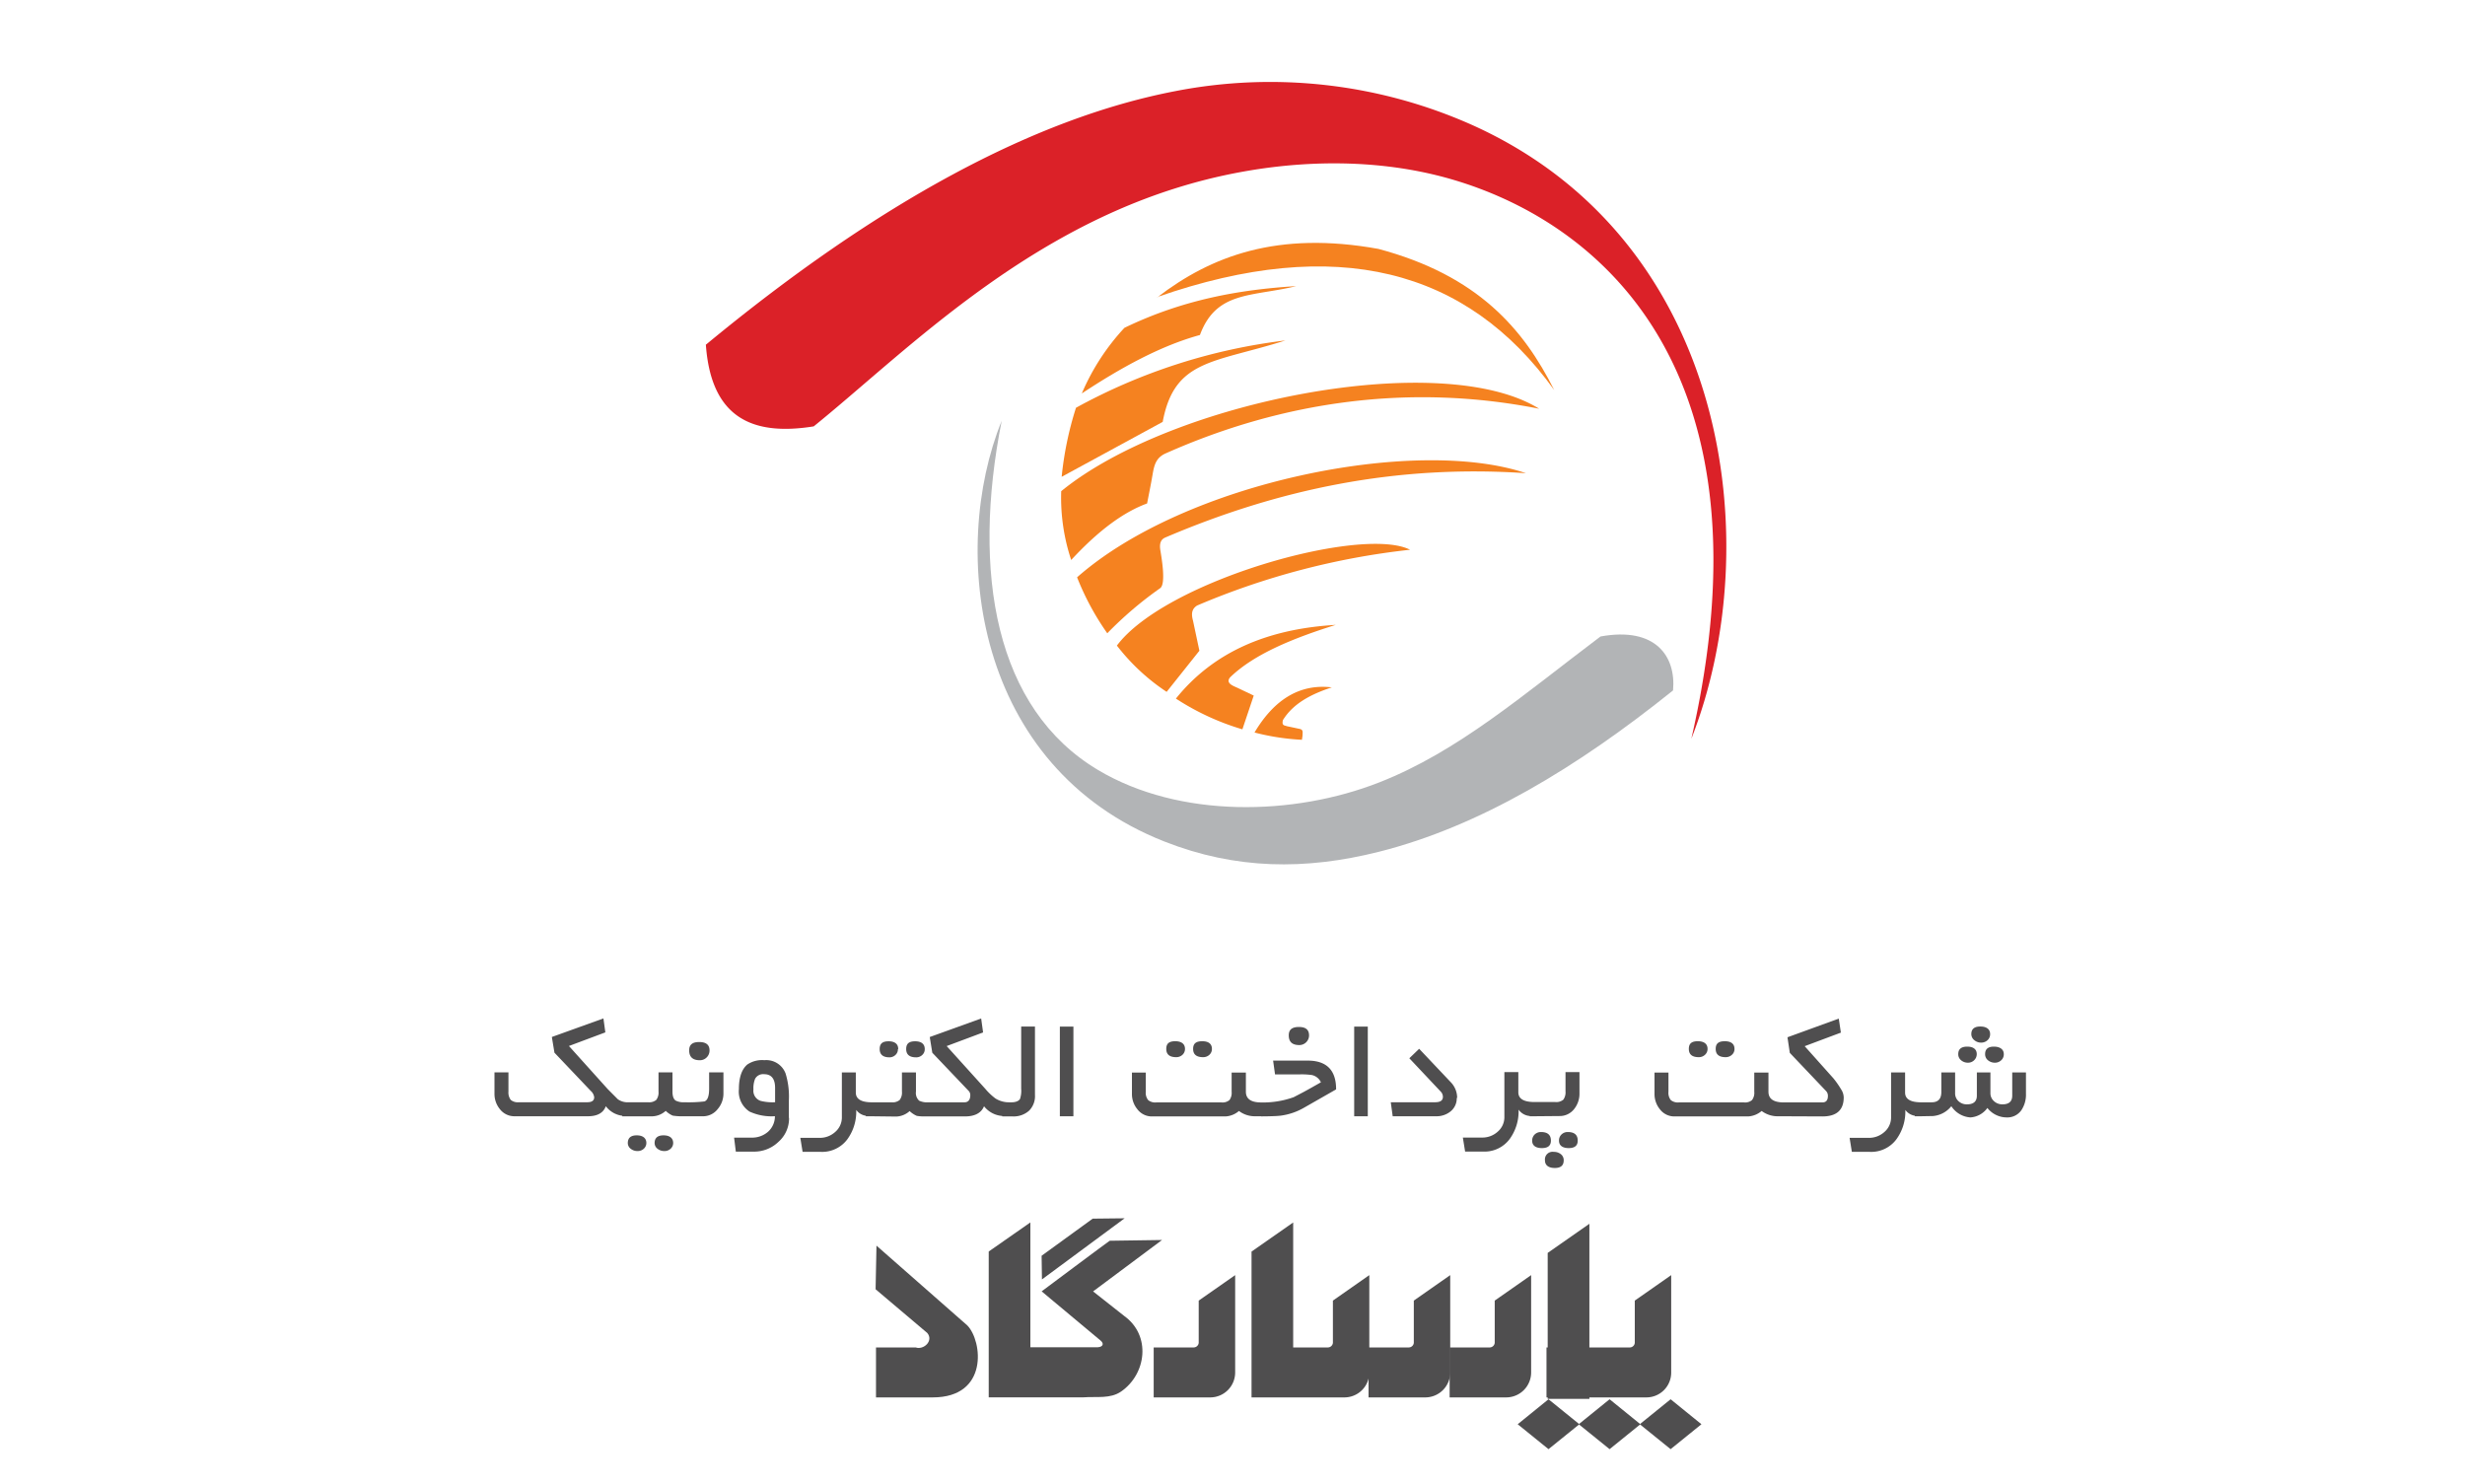 <svg viewBox="0 0 156.196 94" version="1.1" id="svg55" xmlns="http://www.w3.org/2000/svg"><defs id="defs4"><style id="style2">.cls-3{fill:#4d4d4d}</style></defs><path d="M44.742 21.83Q61.062 8.348 74.49 5.771a31.403 31.403 0 0 1 18.797 2.15c16.218 7.293 18.76 26.481 13.885 38.888 5.278-22.944-5.389-32.538-15.06-35.41-5.699-1.691-12.163-1.216-17.755.572-10.117 3.225-17.323 10.626-22.796 15.045-3.793.608-6.502-.453-6.834-5.186z" id="path8-5" style="fill:#db2128;fill-opacity:1;fill-rule:evenodd;stroke-width:.369"/><path d="M63.473 26.662c-1.916 9.672-.409 18.252 6.115 22.133 5.16 3.07 12.384 2.912 17.824.774 4.983-1.957 9.078-5.528 14.006-9.24 3.505-.638 4.792 1.272 4.596 3.417-6.077 4.88-12.258 8.617-18.635 10.224-4.673 1.176-9.074 1.128-13.586-.645-12.07-4.743-13.659-18.429-10.32-26.663z" id="path10-0" style="fill:#b2b4b6;fill-opacity:1;fill-rule:evenodd;stroke-width:.369"/><path class="cls-3" d="M71.25 20.772c3.704-1.79 7.31-2.425 10.884-2.642-2.823.685-5.06.29-6.1 3.096-2.447.67-4.95 2.03-7.485 3.704a14.374 14.374 0 0 1 2.701-4.158z" id="path12-8" style="fill:#f58220;fill-opacity:1;fill-rule:evenodd;stroke-width:.369"/><path class="cls-3" d="M68.18 25.837a36.655 36.655 0 0 1 13.269-4.265c-4.534 1.438-7.033 1.18-7.774 5.16l-6.402 3.48a21.337 21.337 0 0 1 .907-4.375z" id="path14-4" style="fill:#f58220;fill-opacity:1;fill-rule:evenodd;stroke-width:.369"/><path class="cls-3" d="M67.244 31.122c7.05-5.746 24.13-9.052 30.286-5.223-8.138-1.614-16.196-.497-23.663 2.827-.641.284-.737.778-.84 1.382-.103.605-.225 1.195-.34 1.792-1.418.52-2.996 1.621-4.81 3.582a12.495 12.495 0 0 1-.633-4.36z" id="path16-7" style="fill:#f58220;fill-opacity:1;fill-rule:evenodd;stroke-width:.369"/><path class="cls-3" d="M68.25 36.58c6.87-6.055 21.462-8.956 28.443-6.597-8.241-.56-15.687 1.014-22.874 4.084-.232.107-.368.324-.295.785.074.46.369 2.116 0 2.41a23.615 23.615 0 0 0-3.361 2.864 16.9 16.9 0 0 1-1.913-3.545z" id="path18-8" style="fill:#f58220;fill-opacity:1;fill-rule:evenodd;stroke-width:.369"/><path class="cls-3" d="M70.76 40.923c3.067-4.132 15.536-7.634 18.591-6.09a47.587 47.587 0 0 0-13.497 3.535c-.299.192-.398.461-.258.962L76 41.232l-2.075 2.606a13.121 13.121 0 0 1-3.151-2.93z" id="path20-4" style="fill:#f58220;fill-opacity:1;fill-rule:evenodd;stroke-width:.369"/><path class="cls-3" d="M74.512 44.265c2.385-2.967 5.824-4.422 10.125-4.67-2.75.86-5.186 1.866-6.686 3.318-.332.39.228.556.505.69l.988.47-.719 2.139a16.052 16.052 0 0 1-4.213-1.947z" id="path22" style="fill:#f58220;fill-opacity:1;fill-rule:evenodd;stroke-width:.369"/><path class="cls-3" d="M79.499 46.403c1.26-2.108 2.882-3.085 4.891-2.849-1.308.428-2.444 1.017-3.096 2.072-.092.368.11.331.25.387l.775.165c.254.045.228.166.22.369 0 .11-.029.217-.04.328a14.85 14.85 0 0 1-3-.46z" id="path24" style="fill:#f58220;fill-opacity:1;fill-rule:evenodd;stroke-width:.369"/><path class="cls-3" d="M73.34 18.834c3.402-2.61 7.607-4.22 14.006-3.063 6.299 1.68 9.196 5.075 11.138 8.945-5.528-7.703-13.836-9.844-25.155-5.897z" id="path26" style="fill:#f58220;fill-opacity:1;fill-rule:evenodd;stroke-width:.369"/><path class="cls-4" d="M39.431 70.696a1.548 1.548 0 0 1-1.043-.604c-.155.424-.534.637-1.139.637h-4.644a1.154 1.154 0 0 1-.929-.45 1.519 1.519 0 0 1-.343-.995v-1.337h.885v1.216a.778.778 0 0 0 .144.527.697.697 0 0 0 .516.151h4.33c.295 0 .443-.103.443-.317a.634.634 0 0 0-.218-.402l-2.3-2.421-.165-.995 3.269-1.176.121.884-2.307.863 2.462 2.735.634.637a1.069 1.069 0 0 0 .704.192h1.22a.697.697 0 0 0 .512-.147.77.77 0 0 0 .144-.531v-1.216h.885v1.216c0 .295.07.486.206.575a1.106 1.106 0 0 0 .56.103 8.57 8.57 0 0 0 1.261-.052c.199-.073.295-.339.295-.8v-1.042h.907v1.337a1.504 1.504 0 0 1-.369.996 1.172 1.172 0 0 1-.933.45h-1.452a3.951 3.951 0 0 1-.457-.041 1.474 1.474 0 0 1-.446-.302 1.334 1.334 0 0 1-.844.346h-1.909V70.7zm3.225 1.721a.487.487 0 0 1-.162.369.56.56 0 0 1-.39.147.674.674 0 0 1-.428-.136.457.457 0 0 1-.196-.369c0-.324.188-.49.564-.49.376 0 .612.166.612.49zm-1.7 0a.487.487 0 0 1-.161.369.56.56 0 0 1-.39.147.674.674 0 0 1-.428-.136.457.457 0 0 1-.196-.369c0-.324.188-.49.564-.49.376 0 .612.166.612.49zm4.004-5.864a.616.616 0 0 1-.18.446.597.597 0 0 1-.436.18c-.45 0-.674-.21-.674-.626 0-.368.213-.527.641-.527.428 0 .649.177.649.527zm5.038 4.287a1.972 1.972 0 0 1-.667 1.507 2.211 2.211 0 0 1-1.555.623h-1.15l-.11-.888h1.105a1.519 1.519 0 0 0 1.043-.369 1.308 1.308 0 0 0 .439-.987 3.317 3.317 0 0 1-1.611-.295 1.511 1.511 0 0 1-.671-1.42q0-1.105.53-1.558a1.659 1.659 0 0 1 1.08-.277 1.308 1.308 0 0 1 1.35.848 4.983 4.983 0 0 1 .206 1.7v1.105zm-.884-.999v-.91c0-.575-.233-.867-.693-.867a.579.579 0 0 0-.572.288 1.6 1.6 0 0 0-.107.682.674.674 0 0 0 .45.719 3.144 3.144 0 0 0 .922.088zm6.092.888h-.343v-.033a.921.921 0 0 1-.608-.368 2.978 2.978 0 0 1-.549 1.842 1.987 1.987 0 0 1-1.688.815h-1.161l-.144-.888h1.224a1.437 1.437 0 0 0 .98-.369 1.205 1.205 0 0 0 .428-.94V67.95h.884v1.275c0 .402.325.609.966.62h1.301a.697.697 0 0 0 .512-.148.77.77 0 0 0 .144-.53V67.95h.888v1.217a.66.66 0 0 0 .203.575 1.176 1.176 0 0 0 .59.103h2.281c.233 0 .369-.151.369-.457a.369.369 0 0 0-.1-.262l-2.307-2.422-.162-.995 3.258-1.175.122.884-2.307.863 2.447 2.709a3.76 3.76 0 0 0 .649.615 1.607 1.607 0 0 0 .855.24h.158c.284 0 .465-.092.538-.214a1.636 1.636 0 0 0 .074-.649v-3.936h.873v4.327a1.305 1.305 0 0 1-.368.999 1.474 1.474 0 0 1-1.032.368h-.675v-.03a1.622 1.622 0 0 1-1.153-.615c-.173.428-.583.645-1.22.645h-2.628a2.69 2.69 0 0 1-.41-.036 1.555 1.555 0 0 1-.456-.303 1.334 1.334 0 0 1-.844.347zm3.391-4.25a.483.483 0 0 1-.162.37.545.545 0 0 1-.387.147c-.417 0-.627-.177-.627-.527 0-.35.188-.49.568-.49.38 0 .608.162.608.49zm-1.7 0a.483.483 0 0 1-.161.37.545.545 0 0 1-.369.147c-.416 0-.626-.177-.626-.527 0-.35.187-.49.567-.49.38 0 .608.162.608.49zm11.12 4.25h-.858v-5.683h.859zm8.777-4.26a.494.494 0 0 1-.163.368.571.571 0 0 1-.398.148c-.42 0-.63-.174-.63-.524 0-.35.195-.486.582-.486.387 0 .609.162.609.486zm-1.707 0a.494.494 0 0 1-.162.368.575.575 0 0 1-.394.148c-.42 0-.63-.174-.63-.524 0-.35.19-.486.57-.486.38 0 .616.162.616.486zm4.825 4.26h-.369a1.659 1.659 0 0 1-1.036-.335 1.426 1.426 0 0 1-.855.346H72.99a1.143 1.143 0 0 1-.918-.453 1.511 1.511 0 0 1-.346-.991v-1.338h.877v1.216a.737.737 0 0 0 .151.53.708.708 0 0 0 .516.148h4.124a.682.682 0 0 0 .509-.147.77.77 0 0 0 .14-.531v-1.216h.903v1.216c0 .427.291.656.874.678a5.765 5.765 0 0 0 2.156-.332l.641-.335q.369-.2 1.084-.608a.822.822 0 0 0-.572-.46 4.674 4.674 0 0 0-.785-.041h-1.551l-.122-.874h2.186q1.81 0 1.806 1.824l-2.027 1.158a3.988 3.988 0 0 1-1.497.508c-.217.026-.623.041-1.22.045zm3.037-5.127a.616.616 0 0 1-.616.616c-.45 0-.67-.203-.67-.616 0-.368.213-.53.645-.53.43 0 .64.177.64.53zm3.722 5.127h-.862v-5.683h.862zm5.636-1.16a1.054 1.054 0 0 1-.398.858 1.404 1.404 0 0 1-.91.302h-2.75l-.122-.888h2.813c.328 0 .49-.114.49-.343a.472.472 0 0 0-.13-.324l-1.997-2.12.623-.6 1.998 2.112a1.426 1.426 0 0 1 .409 1.002zm4.865 1.16h-.243v-.018a.958.958 0 0 1-.704-.402 2.978 2.978 0 0 1-.55 1.843 1.987 1.987 0 0 1-1.687.815h-1.15l-.144-.889h1.224a1.437 1.437 0 0 0 .98-.368 1.205 1.205 0 0 0 .428-.94v-2.838h.884v1.275c0 .402.325.608.966.62h1.371a.693.693 0 0 0 .512-.148.789.789 0 0 0 .14-.53v-1.217h.885v1.338a1.552 1.552 0 0 1-.332.995 1.154 1.154 0 0 1-.929.45zm2.801 1.545c0 .317-.191.471-.57.471-.38 0-.616-.154-.616-.471a.516.516 0 0 1 .158-.391.55.55 0 0 1 .398-.155c.42 0 .63.18.63.546zm-1.699 0c0 .317-.188.471-.571.471-.383 0-.616-.154-.616-.471a.53.53 0 0 1 .159-.391.557.557 0 0 1 .398-.155c.42 0 .63.18.63.546zm.811 1.25c0 .323-.188.482-.564.482-.376 0-.623-.159-.623-.483a.483.483 0 0 1 .553-.538.7.7 0 0 1 .439.136.475.475 0 0 1 .195.402zm10.822-7.055a.48.48 0 0 1-.166.368.571.571 0 0 1-.398.148c-.417 0-.627-.174-.627-.524 0-.35.192-.486.579-.486.387 0 .612.162.612.486zm-1.707 0a.49.49 0 0 1-.166.368.56.56 0 0 1-.39.148c-.42 0-.63-.174-.63-.524 0-.35.187-.486.57-.486.384 0 .616.162.616.486zm4.836 4.26h-.328a1.688 1.688 0 0 1-1.08-.335 1.452 1.452 0 0 1-.859.346h-4.666a1.146 1.146 0 0 1-.922-.453 1.522 1.522 0 0 1-.342-.991v-1.338h.884v1.216a.737.737 0 0 0 .148.53.708.708 0 0 0 .516.148h4.12a.682.682 0 0 0 .509-.147.763.763 0 0 0 .144-.531v-1.216h.899v1.216c0 .453.324.678.977.678h2.44c.232 0 .35-.136.35-.413a.431.431 0 0 0-.114-.306l-2.3-2.421-.148-.988 3.251-1.183.133.888-2.293.859 1.817 2.034a5.78 5.78 0 0 1 .49.7.973.973 0 0 1 .166.51c0 .807-.453 1.208-1.352 1.208zm8.647 0h-.347v-.033a.925.925 0 0 1-.604-.368 2.978 2.978 0 0 1-.553 1.842 1.983 1.983 0 0 1-1.688.815h-1.147l-.143-.888h1.22a1.452 1.452 0 0 0 .98-.369 1.205 1.205 0 0 0 .428-.94V67.95h.888v1.275c0 .402.32.609.966.62h.715c.409 0 .615-.214.615-.645v-1.25h.874v1.305a.663.663 0 0 0 .217.52.756.756 0 0 0 .535.199c.416 0 .626-.185.626-.55V67.95h.859v1.305a.667.667 0 0 0 .225.516.774.774 0 0 0 .538.203c.413 0 .619-.185.619-.55V67.95h.87v1.36a1.758 1.758 0 0 1-.299 1.047 1.084 1.084 0 0 1-.925.446 1.56 1.56 0 0 1-1.22-.6 1.441 1.441 0 0 1-1.08.6 1.57 1.57 0 0 1-1.205-.711 1.666 1.666 0 0 1-1.165.623zm4.422-5.19a.498.498 0 0 1-.165.37.579.579 0 0 1-.398.154.66.66 0 0 1-.428-.147.494.494 0 0 1-.2-.395c.001-.317.189-.479.569-.479.38 0 .622.162.622.48zm.867 1.25a.505.505 0 0 1-.163.39.564.564 0 0 1-.401.156.678.678 0 0 1-.435-.151.487.487 0 0 1-.185-.395c0-.313.185-.472.553-.472.369 0 .63.159.63.472zm-1.714 0a.53.53 0 0 1-.162.387.55.55 0 0 1-.395.159.66.66 0 0 1-.431-.151.487.487 0 0 1-.184-.395c0-.313.191-.472.567-.472.376 0 .605.159.605.472z" id="path28" style="fill:#4f4e4f;fill-opacity:1;stroke-width:.369"/><path class="cls-5" id="polygon30" style="fill:#4f4e4f;fill-opacity:1;fill-rule:evenodd" transform="matrix(.369 0 0 .369 31.322 5.196)" d="M188.05 226.13v-30.07l-7.16 5v25.07z"/><path class="cls-5" d="M97.994 85.377h5.252a.32.32 0 0 0 .343-.288v-2.68l2.307-1.614v6.181a1.57 1.57 0 0 1-1.566 1.567h-6.336z" id="path32" style="fill:#4f4e4f;fill-opacity:1;fill-rule:evenodd;stroke-width:.369"/><path class="cls-5" d="M91.846 85.377h2.525a.324.324 0 0 0 .343-.288v-2.68l2.307-1.614v6.181a1.581 1.581 0 0 1-1.566 1.567h-3.598v-3.166z" id="path34" style="fill:#4f4e4f;fill-opacity:1;fill-rule:evenodd;stroke-width:.369"/><path class="cls-5" d="M86.72 85.377h2.524a.324.324 0 0 0 .343-.288v-2.68l2.307-1.614v6.181a1.581 1.581 0 0 1-1.566 1.567h-3.609z" id="path36" style="fill:#4f4e4f;fill-opacity:1;fill-rule:evenodd;stroke-width:.369"/><path class="cls-5" d="M81.943 85.377h2.174a.324.324 0 0 0 .343-.288v-2.68l2.307-1.614v6.181a1.578 1.578 0 0 1-1.566 1.567h-5.897v-9.24l2.639-1.844v7.921z" id="path38" style="fill:#4f4e4f;fill-opacity:1;fill-rule:evenodd;stroke-width:.369"/><path class="cls-5" d="M73.093 85.377h2.521a.324.324 0 0 0 .343-.288v-2.68l2.31-1.614v6.181a1.581 1.581 0 0 1-1.57 1.567h-3.593v-3.166z" id="path40" style="fill:#4f4e4f;fill-opacity:1;fill-rule:evenodd;stroke-width:.369"/><path class="cls-5" d="m65.29 77.456-2.639 1.843v9.24h6.008c.837-.063 1.692.107 2.381-.369 1.6-1.105 1.92-3.55.192-4.791l-1.968-1.552 4.37-3.258-3.316.048c-.118.07-4.313 3.206-4.313 3.206l3.73 3.115c.236.192.166.405-.173.427H65.29zm.712 2.112.022 1.5 5.24-3.874-2.023.022z" id="path42" style="fill:#4f4e4f;fill-opacity:1;fill-rule:evenodd;stroke-width:.369"/><path class="cls-5" d="M55.497 85.377h2.525c.505.176 1.15-.417.737-.915l-3.276-2.771.055-2.765 5.757 5.057c.958.98 1.367 4.56-2.193 4.56h-3.594v-3.166z" id="path44" style="fill:#4f4e4f;fill-opacity:1;fill-rule:evenodd;stroke-width:.369"/><path class="cls-5" id="polygon46" style="fill:#4f4e4f;fill-opacity:1;fill-rule:evenodd" transform="matrix(.369 0 0 .369 31.322 5.196)" d="m181.03 234.76-5.29-4.28 5.29-4.29 5.3 4.29z"/><path class="cls-5" id="polygon48" style="fill:#4f4e4f;fill-opacity:1;fill-rule:evenodd" transform="matrix(.369 0 0 .369 31.322 5.196)" d="m191.52 234.76-5.3-4.28 5.3-4.29 5.29 4.29z"/><path class="cls-5" id="polygon50" style="fill:#4f4e4f;fill-opacity:1;fill-rule:evenodd" transform="matrix(.369 0 0 .369 31.322 5.196)" d="m202 234.76-5.3-4.28 5.3-4.29 5.29 4.29z"/></svg>